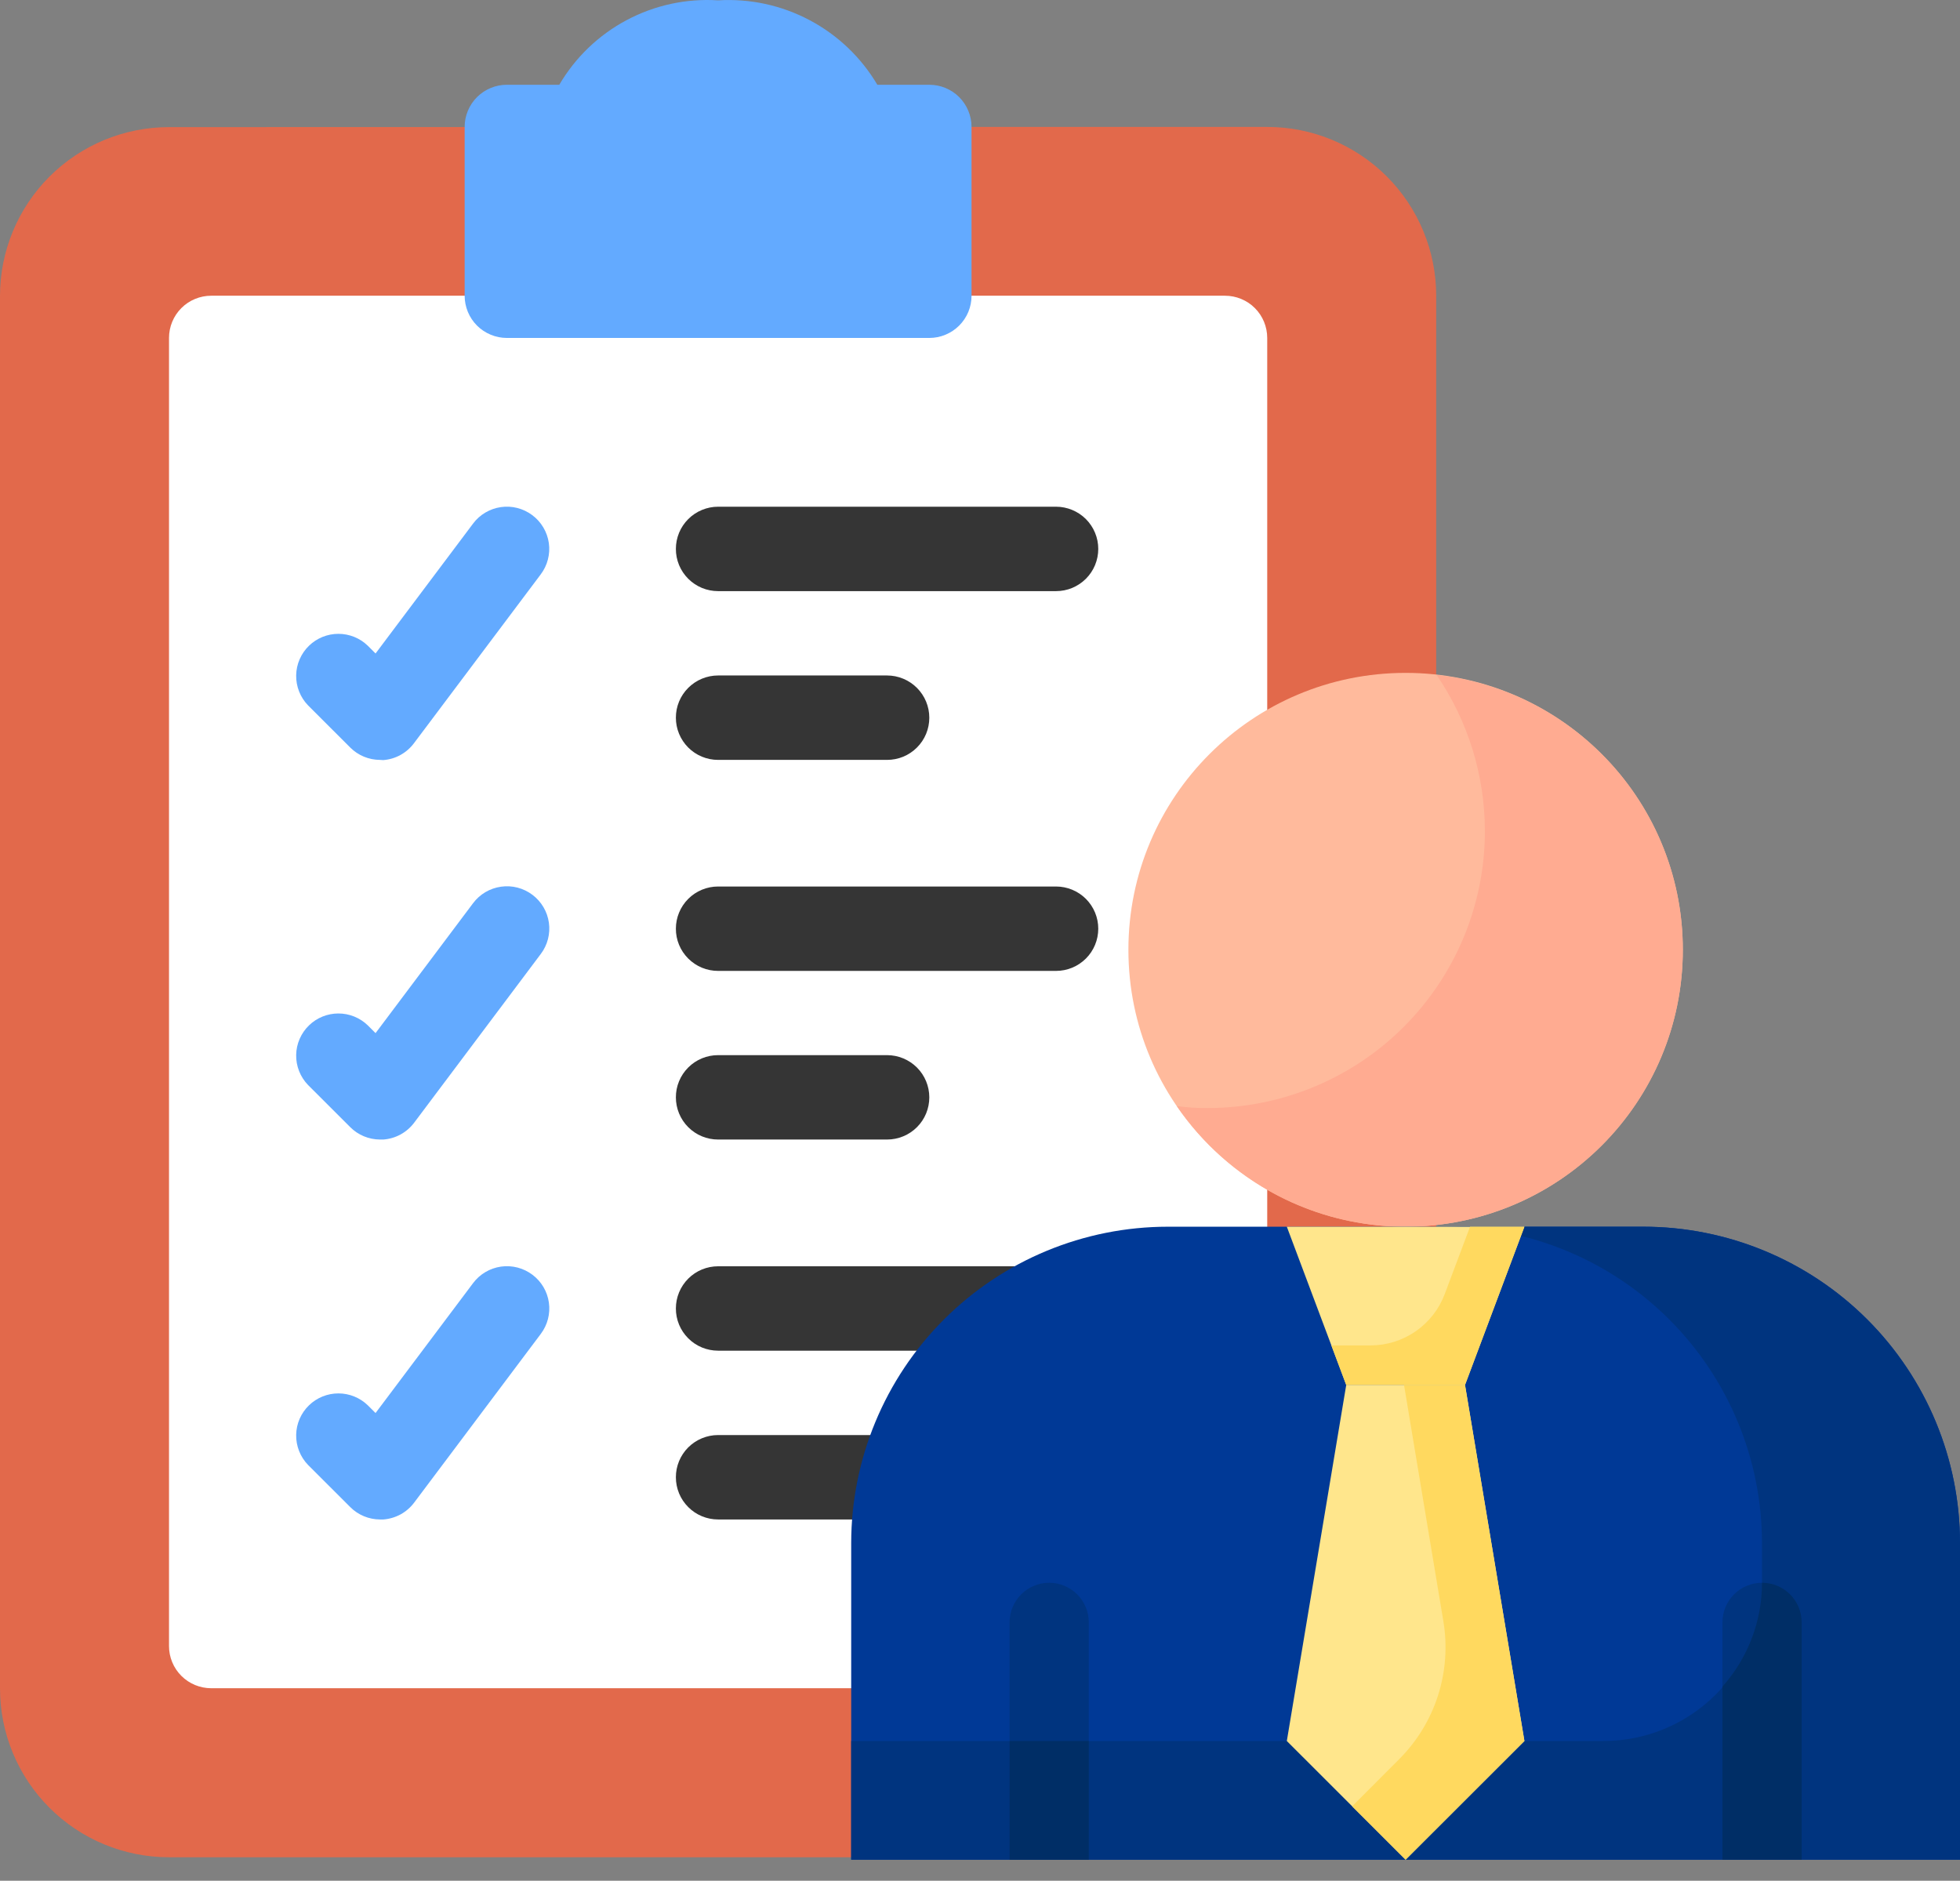 <svg width="74" height="71" viewBox="0 0 74 71" fill="none" xmlns="http://www.w3.org/2000/svg">
<rect x="0" y="0" width="74" height="71" fill="#808080" stroke="none"/>
<path d="M36.681 4.792H47.844C48.681 4.792 49.511 4.956 50.285 5.276C51.059 5.597 51.763 6.066 52.355 6.657C52.948 7.249 53.418 7.952 53.738 8.725C54.059 9.498 54.224 10.327 54.224 11.164V63.741C54.224 64.578 54.059 65.407 53.739 66.18C53.418 66.953 52.948 67.656 52.356 68.248C51.763 68.84 51.06 69.309 50.286 69.629C49.511 69.95 48.682 70.114 47.844 70.114H6.38C4.688 70.114 3.065 69.443 1.869 68.247C0.672 67.052 0 65.431 0 63.741V11.171C0 9.481 0.673 7.86 1.869 6.666C3.066 5.471 4.689 4.799 6.38 4.799L36.681 4.792Z" fill="#E2694B"/>
<path d="M17.544 11.164H7.975C7.766 11.164 7.558 11.205 7.365 11.285C7.171 11.365 6.995 11.482 6.847 11.631C6.699 11.779 6.582 11.954 6.502 12.148C6.422 12.341 6.381 12.549 6.381 12.758V62.141C6.381 62.35 6.422 62.557 6.502 62.75C6.582 62.944 6.7 63.119 6.848 63.267C6.996 63.415 7.172 63.532 7.365 63.612C7.558 63.692 7.766 63.733 7.975 63.733H46.25C46.673 63.733 47.078 63.566 47.377 63.267C47.676 62.968 47.844 62.563 47.844 62.141V12.758C47.844 12.549 47.803 12.341 47.723 12.148C47.643 11.954 47.526 11.779 47.378 11.631C47.23 11.482 47.054 11.365 46.86 11.285C46.667 11.205 46.459 11.164 46.25 11.164H17.544Z" fill="white"/>
<path d="M36.68 4.792V11.164C36.681 11.373 36.64 11.58 36.56 11.774C36.48 11.967 36.362 12.143 36.214 12.291C36.066 12.439 35.89 12.556 35.697 12.636C35.503 12.717 35.296 12.758 35.086 12.758H19.137C18.928 12.758 18.72 12.717 18.527 12.636C18.333 12.556 18.157 12.439 18.009 12.291C17.861 12.143 17.744 11.967 17.664 11.774C17.584 11.58 17.543 11.373 17.543 11.164V4.792C17.543 4.583 17.584 4.376 17.664 4.183C17.744 3.989 17.862 3.814 18.01 3.666C18.158 3.518 18.334 3.401 18.527 3.321C18.721 3.241 18.928 3.2 19.137 3.2H21.116C21.722 2.166 22.603 1.32 23.662 0.758C24.721 0.195 25.915 -0.063 27.112 0.013C28.31 -0.06 29.506 0.198 30.567 0.761C31.628 1.323 32.513 2.167 33.124 3.2H35.086C35.296 3.2 35.503 3.241 35.696 3.321C35.89 3.401 36.066 3.518 36.214 3.666C36.361 3.814 36.479 3.989 36.559 4.183C36.639 4.376 36.68 4.583 36.68 4.792Z" fill="#63AAFF"/>
<path d="M14.345 28.687C13.925 28.686 13.521 28.518 13.224 28.221L11.63 26.628C11.484 26.478 11.37 26.3 11.293 26.105C11.216 25.911 11.178 25.703 11.182 25.494C11.185 25.284 11.23 25.078 11.314 24.886C11.398 24.694 11.518 24.52 11.669 24.375C11.966 24.088 12.363 23.928 12.777 23.928C13.19 23.928 13.587 24.088 13.884 24.375L14.179 24.67L17.861 19.766C17.986 19.598 18.143 19.457 18.323 19.351C18.503 19.244 18.703 19.174 18.91 19.144C19.117 19.114 19.328 19.125 19.531 19.177C19.734 19.229 19.925 19.32 20.092 19.445C20.262 19.57 20.404 19.728 20.512 19.909C20.62 20.089 20.691 20.29 20.721 20.498C20.751 20.706 20.739 20.918 20.686 21.122C20.634 21.326 20.541 21.517 20.414 21.685L15.629 28.058C15.492 28.241 15.318 28.393 15.117 28.503C14.917 28.613 14.695 28.678 14.467 28.695L14.345 28.687Z" fill="#63AAFF"/>
<path d="M14.345 43.019C13.925 43.017 13.521 42.85 13.224 42.552L11.63 40.96C11.484 40.809 11.37 40.632 11.293 40.437C11.216 40.242 11.178 40.035 11.182 39.825C11.185 39.616 11.23 39.41 11.314 39.218C11.398 39.026 11.518 38.852 11.669 38.707C11.966 38.42 12.363 38.26 12.777 38.26C13.19 38.26 13.587 38.42 13.884 38.707L14.179 39.002L17.861 34.097C17.987 33.929 18.145 33.787 18.326 33.68C18.507 33.573 18.708 33.503 18.916 33.474C19.125 33.444 19.337 33.456 19.541 33.509C19.744 33.562 19.936 33.655 20.104 33.782C20.441 34.036 20.664 34.413 20.723 34.83C20.783 35.248 20.674 35.672 20.421 36.009L15.637 42.383C15.5 42.566 15.325 42.717 15.125 42.827C14.924 42.937 14.702 43.002 14.474 43.019H14.345Z" fill="#63AAFF"/>
<path d="M14.345 57.362C13.925 57.36 13.521 57.193 13.224 56.895L11.63 55.303C11.484 55.152 11.37 54.975 11.293 54.78C11.216 54.585 11.178 54.377 11.182 54.168C11.185 53.959 11.23 53.752 11.314 53.56C11.398 53.368 11.518 53.195 11.669 53.05C11.966 52.763 12.363 52.603 12.777 52.603C13.19 52.603 13.587 52.763 13.884 53.05L14.179 53.344L17.861 48.44C17.987 48.272 18.145 48.13 18.326 48.023C18.507 47.916 18.708 47.846 18.916 47.816C19.125 47.787 19.337 47.799 19.541 47.852C19.744 47.905 19.936 47.998 20.104 48.125C20.441 48.378 20.664 48.755 20.723 49.173C20.783 49.59 20.674 50.014 20.421 50.352L15.637 56.725C15.5 56.908 15.325 57.06 15.125 57.17C14.924 57.279 14.702 57.345 14.474 57.362H14.345Z" fill="#63AAFF"/>
<path d="M39.871 22.316H27.112C26.902 22.316 26.695 22.275 26.501 22.195C26.308 22.114 26.132 21.997 25.984 21.849C25.836 21.701 25.718 21.525 25.638 21.332C25.558 21.138 25.517 20.931 25.518 20.722C25.518 20.513 25.559 20.306 25.639 20.112C25.719 19.919 25.837 19.744 25.985 19.596C26.133 19.448 26.308 19.331 26.502 19.251C26.695 19.171 26.902 19.129 27.112 19.129H39.871C40.08 19.129 40.287 19.171 40.481 19.251C40.674 19.331 40.85 19.448 40.998 19.596C41.146 19.744 41.263 19.919 41.343 20.112C41.424 20.306 41.465 20.513 41.465 20.722C41.465 20.931 41.424 21.138 41.344 21.332C41.264 21.525 41.147 21.701 40.999 21.849C40.85 21.997 40.675 22.114 40.481 22.195C40.288 22.275 40.08 22.316 39.871 22.316Z" fill="#353535"/>
<path d="M33.49 28.687H27.112C26.902 28.687 26.695 28.646 26.502 28.566C26.308 28.486 26.133 28.369 25.985 28.221C25.837 28.073 25.719 27.897 25.639 27.704C25.559 27.511 25.518 27.304 25.518 27.095C25.517 26.886 25.558 26.678 25.638 26.485C25.718 26.291 25.836 26.116 25.984 25.968C26.132 25.82 26.308 25.702 26.501 25.622C26.695 25.542 26.902 25.5 27.112 25.5H33.49C33.913 25.5 34.319 25.669 34.619 25.968C34.918 26.267 35.086 26.672 35.086 27.095C35.086 27.304 35.045 27.511 34.965 27.705C34.885 27.898 34.767 28.073 34.619 28.221C34.471 28.369 34.294 28.487 34.101 28.567C33.907 28.646 33.7 28.687 33.49 28.687Z" fill="#353535"/>
<path d="M39.871 36.653H27.112C26.902 36.653 26.695 36.612 26.501 36.532C26.308 36.452 26.132 36.334 25.984 36.186C25.836 36.038 25.718 35.863 25.638 35.669C25.558 35.476 25.517 35.269 25.518 35.059C25.518 34.637 25.686 34.232 25.985 33.933C26.283 33.635 26.689 33.467 27.112 33.467H39.871C40.293 33.467 40.699 33.635 40.998 33.933C41.297 34.232 41.465 34.637 41.465 35.059C41.465 35.269 41.424 35.476 41.344 35.669C41.264 35.863 41.147 36.038 40.999 36.186C40.85 36.334 40.675 36.452 40.481 36.532C40.288 36.612 40.08 36.653 39.871 36.653Z" fill="#353535"/>
<path d="M33.49 43.019H27.112C26.902 43.019 26.695 42.978 26.502 42.898C26.308 42.818 26.133 42.701 25.985 42.553C25.837 42.405 25.719 42.229 25.639 42.036C25.559 41.843 25.518 41.636 25.518 41.427C25.517 41.218 25.558 41.01 25.638 40.817C25.718 40.623 25.836 40.448 25.984 40.3C26.132 40.151 26.308 40.034 26.501 39.954C26.695 39.874 26.902 39.833 27.112 39.833H33.49C33.913 39.833 34.319 40.001 34.619 40.3C34.918 40.599 35.086 41.004 35.086 41.427C35.086 41.636 35.045 41.843 34.965 42.037C34.885 42.23 34.767 42.406 34.619 42.553C34.471 42.701 34.294 42.819 34.101 42.898C33.907 42.978 33.7 43.019 33.49 43.019Z" fill="#353535"/>
<path d="M39.871 50.99H27.112C26.902 50.99 26.695 50.949 26.501 50.869C26.308 50.789 26.132 50.671 25.984 50.523C25.836 50.375 25.718 50.2 25.638 50.006C25.558 49.813 25.517 49.605 25.518 49.396C25.518 48.974 25.686 48.569 25.985 48.27C26.283 47.971 26.689 47.804 27.112 47.804H39.871C40.293 47.804 40.699 47.971 40.998 48.27C41.297 48.569 41.465 48.974 41.465 49.396C41.465 49.605 41.424 49.813 41.344 50.006C41.264 50.2 41.147 50.375 40.999 50.523C40.85 50.671 40.675 50.789 40.481 50.869C40.288 50.949 40.08 50.99 39.871 50.99Z" fill="#353535"/>
<path d="M33.49 57.362H27.112C26.689 57.362 26.283 57.194 25.985 56.895C25.686 56.597 25.518 56.192 25.518 55.77C25.517 55.56 25.558 55.353 25.638 55.16C25.718 54.966 25.836 54.79 25.984 54.642C26.132 54.494 26.308 54.377 26.501 54.297C26.695 54.217 26.902 54.175 27.112 54.175H33.49C33.913 54.175 34.319 54.343 34.619 54.642C34.918 54.941 35.086 55.347 35.086 55.77C35.086 55.979 35.045 56.186 34.965 56.379C34.885 56.573 34.767 56.748 34.619 56.896C34.471 57.044 34.294 57.161 34.101 57.241C33.907 57.321 33.7 57.362 33.49 57.362Z" fill="#353535"/>
<path d="M53.069 46.31C58.849 46.31 63.535 41.63 63.535 35.856C63.535 30.082 58.849 25.402 53.069 25.402C47.289 25.402 42.603 30.082 42.603 35.856C42.603 41.63 47.289 46.31 53.069 46.31Z" fill="#FFBA9C"/>
<path d="M63.535 35.856C63.535 38.629 62.433 41.288 60.47 43.248C58.507 45.209 55.845 46.31 53.07 46.31C51.367 46.31 49.691 45.895 48.185 45.102C46.679 44.308 45.39 43.159 44.43 41.755C44.816 41.81 45.206 41.835 45.596 41.83C48.372 41.83 51.034 40.729 52.996 38.768C54.959 36.808 56.062 34.148 56.062 31.376C56.061 29.272 55.426 27.218 54.238 25.48C56.795 25.761 59.159 26.976 60.875 28.891C62.591 30.806 63.538 33.286 63.535 35.856Z" fill="#FFAB91"/>
<path d="M62.039 46.31H44.098C40.925 46.31 37.883 47.569 35.64 49.81C33.397 52.051 32.137 55.09 32.137 58.258V70.206H74V58.258C74 55.09 72.74 52.051 70.497 49.81C68.254 47.569 65.211 46.31 62.039 46.31Z" fill="#003996"/>
<path d="M62.039 46.31H54.563C57.736 46.31 60.778 47.569 63.021 49.81C65.264 52.051 66.524 55.09 66.524 58.258V59.752C66.524 61.336 65.894 62.855 64.773 63.976C63.651 65.096 62.13 65.725 60.544 65.725H32.137V70.206H74V58.258C74 55.09 72.74 52.051 70.497 49.81C68.254 47.569 65.211 46.31 62.039 46.31Z" fill="#00347F"/>
<path d="M39.612 59.752C39.216 59.752 38.836 59.909 38.555 60.189C38.275 60.469 38.117 60.849 38.117 61.245V70.206H41.107V61.245C41.107 60.849 40.95 60.469 40.669 60.189C40.389 59.909 40.009 59.752 39.612 59.752Z" fill="#00347F"/>
<path d="M66.526 59.752C66.13 59.752 65.749 59.909 65.469 60.189C65.189 60.469 65.031 60.849 65.031 61.245V70.206H68.022V61.245C68.022 60.849 67.864 60.469 67.584 60.189C67.303 59.909 66.923 59.752 66.526 59.752Z" fill="#00347F"/>
<path d="M38.117 65.725H41.107V70.206H38.117V65.725Z" fill="#002E66"/>
<path d="M66.526 59.752C66.525 61.197 65.993 62.592 65.031 63.672V70.206H68.022V61.245C68.022 60.849 67.864 60.469 67.584 60.189C67.303 59.909 66.923 59.752 66.526 59.752Z" fill="#002E66"/>
<path d="M55.312 52.284H50.827L48.584 46.31H57.555L55.312 52.284Z" fill="#FFE68C"/>
<path d="M57.554 46.31L55.312 52.284H50.826L50.266 50.791H51.74C52.349 50.792 52.944 50.607 53.445 50.262C53.946 49.916 54.329 49.426 54.544 48.857L55.502 46.31H57.554Z" fill="#FFD95F"/>
<path d="M55.312 52.284H50.827L48.584 65.725L53.069 70.206L57.555 65.725L55.312 52.284Z" fill="#FFE68C"/>
<path d="M57.554 65.725L53.069 70.206L51.051 68.19L52.834 66.403C53.504 65.731 54.004 64.909 54.293 64.006C54.581 63.102 54.651 62.143 54.495 61.208L53.009 52.284H55.312L57.554 65.725Z" fill="#FFD95F"/>
</svg>
